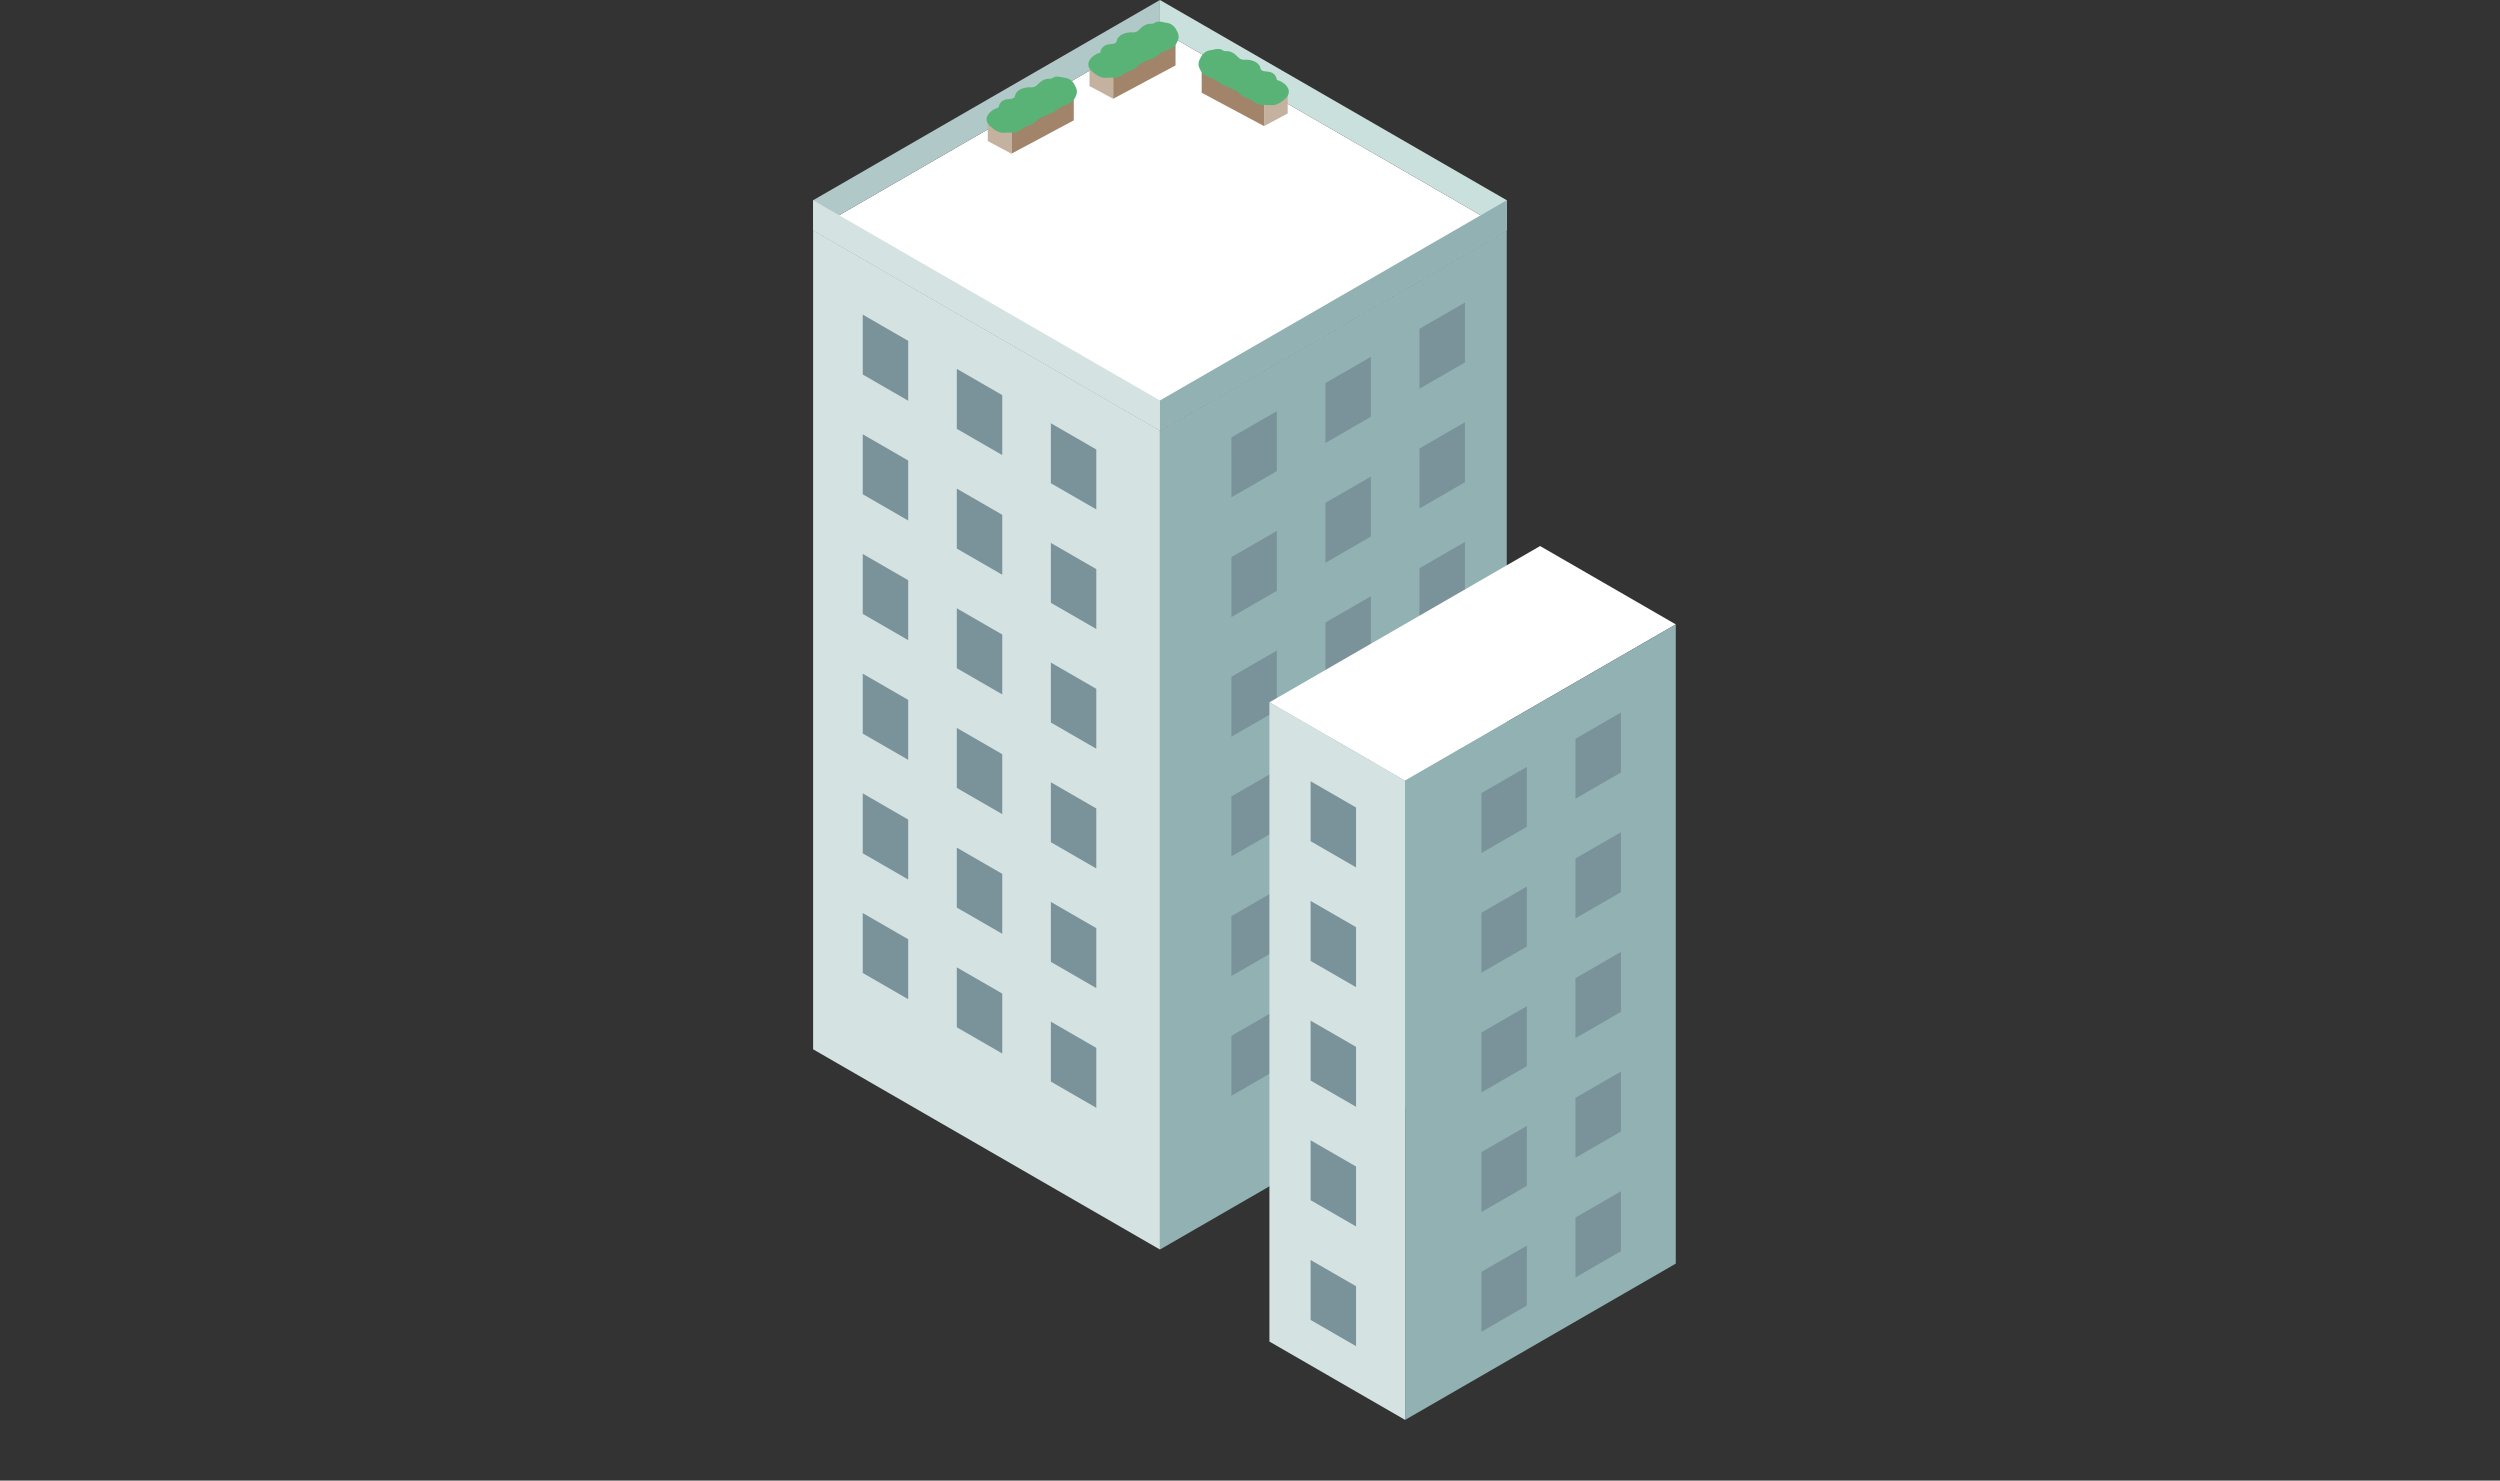<svg xmlns="http://www.w3.org/2000/svg" xmlns:xlink="http://www.w3.org/1999/xlink" width="206" height="122" viewBox="0 0 206 122">
  <rect x="0" y="0" width="206" height="122" fill="#333333" stroke="none"/>
  <defs>
    <clipPath id="clip-path">
      <rect id="長方形_1477" data-name="長方形 1477" width="206" height="122" transform="translate(932 1349)" fill="#fff" stroke="#707070" stroke-width="1"/>
    </clipPath>
    <clipPath id="clip-path-2">
      <rect id="長方形_897" data-name="長方形 897" width="71.085" height="117" fill="none"/>
    </clipPath>
  </defs>
  <g id="fig-working03" transform="translate(-932 -1349)" clip-path="url(#clip-path)">
    <g id="fig-working03-2" data-name="fig-working03" transform="translate(999 1349)">
      <path id="パス_811" data-name="パス 811" d="M0,21.852l28.579,16.5,28.578-16.5L28.579,5.352Z" transform="translate(0 -2.878)" fill="#fff"/>
      <path id="パス_812" data-name="パス 812" d="M0,108.53l28.579,16.5V57.542L0,41.042Z" transform="translate(0 -22.068)" fill="#d4e2e2"/>
      <path id="パス_813" data-name="パス 813" d="M61.816,57.542l28.579-16.5V108.53l-28.579,16.5Z" transform="translate(-33.238 -22.068)" fill="#91b1b3"/>
      <path id="パス_814" data-name="パス 814" d="M28.578,0,0,16.5v2.475l28.579-16.5Z" transform="translate(0 0)" fill="#b1c8c9"/>
      <path id="パス_815" data-name="パス 815" d="M61.816,0V2.475l28.579,16.5V16.5Z" transform="translate(-33.237 0)" fill="#cae0dd"/>
      <path id="パス_816" data-name="パス 816" d="M0,38.164l28.579,16.5V52.189L0,35.689Z" transform="translate(0 -19.189)" fill="#d4e2e2"/>
      <path id="パス_817" data-name="パス 817" d="M61.816,52.189l28.579-16.5v2.474l-28.579,16.5Z" transform="translate(-33.238 -19.19)" fill="#91b1b3"/>
      <path id="パス_818" data-name="パス 818" d="M12.594,100.9,8.85,98.738v4.939l3.744,2.161Z" transform="translate(-4.759 -53.09)" fill="#7a939b"/>
      <path id="パス_819" data-name="パス 819" d="M29.357,110.578l-3.744-2.161v4.939l3.744,2.161Z" transform="translate(-13.772 -58.294)" fill="#7a939b"/>
      <path id="パス_820" data-name="パス 820" d="M46.121,120.256l-3.743-2.161v4.939l3.743,2.161Z" transform="translate(-22.786 -63.498)" fill="#7a939b"/>
      <path id="パス_821" data-name="パス 821" d="M12.594,79.569,8.85,77.408v4.939l3.744,2.161Z" transform="translate(-4.759 -41.621)" fill="#7a939b"/>
      <path id="パス_822" data-name="パス 822" d="M29.357,89.247l-3.744-2.161v4.939l3.744,2.161Z" transform="translate(-13.772 -46.825)" fill="#7a939b"/>
      <path id="パス_823" data-name="パス 823" d="M46.121,98.926l-3.743-2.161V101.7l3.743,2.161Z" transform="translate(-22.786 -52.029)" fill="#7a939b"/>
      <path id="パス_824" data-name="パス 824" d="M12.594,58.239,8.85,56.077v4.939l3.744,2.161Z" transform="translate(-4.759 -30.152)" fill="#7a939b"/>
      <path id="パス_825" data-name="パス 825" d="M29.357,67.917l-3.744-2.161v4.939l3.744,2.161Z" transform="translate(-13.772 -35.356)" fill="#7a939b"/>
      <path id="パス_826" data-name="パス 826" d="M46.121,77.6l-3.743-2.161v4.939l3.743,2.161Z" transform="translate(-22.786 -40.56)" fill="#7a939b"/>
      <path id="パス_827" data-name="パス 827" d="M12.594,143.561,8.85,141.4v4.939l3.744,2.161Z" transform="translate(-4.759 -76.028)" fill="#7a939b"/>
      <path id="パス_828" data-name="パス 828" d="M29.357,153.239l-3.744-2.161v4.939l3.744,2.161Z" transform="translate(-13.772 -81.232)" fill="#7a939b"/>
      <path id="パス_829" data-name="パス 829" d="M46.121,162.917l-3.743-2.161v4.939l3.743,2.161Z" transform="translate(-22.786 -86.436)" fill="#7a939b"/>
      <path id="パス_830" data-name="パス 830" d="M12.594,122.23,8.85,120.069v4.939l3.744,2.161Z" transform="translate(-4.759 -64.559)" fill="#7a939b"/>
      <path id="パス_831" data-name="パス 831" d="M29.357,131.908l-3.744-2.161v4.939l3.744,2.161Z" transform="translate(-13.772 -69.763)" fill="#7a939b"/>
      <path id="パス_832" data-name="パス 832" d="M46.121,141.587l-3.743-2.161v4.939l3.743,2.161Z" transform="translate(-22.786 -74.967)" fill="#7a939b"/>
      <path id="パス_833" data-name="パス 833" d="M12.594,164.891,8.85,162.73v4.939l3.744,2.161Z" transform="translate(-4.759 -87.497)" fill="#7a939b"/>
      <path id="パス_834" data-name="パス 834" d="M29.357,174.57l-3.744-2.161v4.939l3.744,2.161Z" transform="translate(-13.772 -92.701)" fill="#7a939b"/>
      <path id="パス_835" data-name="パス 835" d="M46.121,184.248l-3.743-2.161v4.939l3.743,2.161Z" transform="translate(-22.786 -97.905)" fill="#7a939b"/>
      <path id="パス_836" data-name="パス 836" d="M108.078,98.75l3.744-2.161v4.939l-3.744,2.161Z" transform="translate(-58.112 -51.934)" fill="#7a939b"/>
      <path id="パス_837" data-name="パス 837" d="M91.315,108.428l3.744-2.161v4.939l-3.744,2.161Z" transform="translate(-49.099 -57.138)" fill="#7a939b"/>
      <path id="パス_838" data-name="パス 838" d="M74.552,118.106l3.744-2.161v4.939l-3.744,2.161Z" transform="translate(-40.085 -62.341)" fill="#7a939b"/>
      <path id="パス_839" data-name="パス 839" d="M108.078,77.419l3.744-2.161V80.2l-3.744,2.161Z" transform="translate(-58.112 -40.465)" fill="#7a939b"/>
      <path id="パス_840" data-name="パス 840" d="M91.315,87.1l3.744-2.161v4.939l-3.744,2.161Z" transform="translate(-49.099 -45.669)" fill="#7a939b"/>
      <path id="パス_841" data-name="パス 841" d="M74.552,96.775,78.3,94.614v4.939l-3.744,2.161Z" transform="translate(-40.085 -50.872)" fill="#7a939b"/>
      <path id="パス_842" data-name="パス 842" d="M108.078,56.088l3.744-2.161v4.939l-3.744,2.161Z" transform="translate(-58.112 -28.996)" fill="#7a939b"/>
      <path id="パス_843" data-name="パス 843" d="M91.315,65.767l3.744-2.161v4.939l-3.744,2.161Z" transform="translate(-49.099 -34.2)" fill="#7a939b"/>
      <path id="パス_844" data-name="パス 844" d="M74.552,75.445,78.3,73.284v4.939l-3.744,2.161Z" transform="translate(-40.085 -39.403)" fill="#7a939b"/>
      <path id="パス_845" data-name="パス 845" d="M108.078,141.411l3.744-2.161v4.939l-3.744,2.161Z" transform="translate(-58.112 -74.872)" fill="#7a939b"/>
      <path id="パス_846" data-name="パス 846" d="M91.315,151.089l3.744-2.161v4.939l-3.744,2.161Z" transform="translate(-49.099 -80.076)" fill="#7a939b"/>
      <path id="パス_847" data-name="パス 847" d="M74.552,160.767l3.744-2.161v4.939l-3.744,2.161Z" transform="translate(-40.085 -85.28)" fill="#7a939b"/>
      <path id="パス_848" data-name="パス 848" d="M108.078,120.08l3.744-2.161v4.939l-3.744,2.161Z" transform="translate(-58.112 -63.403)" fill="#7a939b"/>
      <path id="パス_849" data-name="パス 849" d="M91.315,129.758l3.744-2.161v4.939L91.315,134.7Z" transform="translate(-49.099 -68.607)" fill="#7a939b"/>
      <path id="パス_850" data-name="パス 850" d="M74.552,139.437l3.744-2.161v4.939l-3.744,2.161Z" transform="translate(-40.085 -73.811)" fill="#7a939b"/>
      <path id="パス_851" data-name="パス 851" d="M108.078,162.741l3.744-2.161v4.939l-3.744,2.161Z" transform="translate(-58.112 -86.341)" fill="#7a939b"/>
      <path id="パス_852" data-name="パス 852" d="M91.315,172.419l3.744-2.161V175.2l-3.744,2.161Z" transform="translate(-49.099 -91.545)" fill="#7a939b"/>
      <path id="パス_853" data-name="パス 853" d="M74.552,182.1l3.744-2.161v4.939l-3.744,2.161Z" transform="translate(-40.085 -96.749)" fill="#7a939b"/>
      <path id="パス_854" data-name="パス 854" d="M58.619,9.32V7.309l-5.141,2.748v2.011Z" transform="translate(-28.755 -3.93)" fill="#a2846a"/>
      <path id="パス_855" data-name="パス 855" d="M51.214,14.051l-1.947-1.042V11l1.947,1.042Z" transform="translate(-26.491 -5.913)" fill="#c4b1a0"/>
      <g id="グループ_414" data-name="グループ 414" transform="translate(0)">
        <g id="グループ_413" data-name="グループ 413" clip-path="url(#clip-path-2)">
          <path id="パス_856" data-name="パス 856" d="M56.2,4.372a.994.994,0,0,0-.724-.422c-.3-.048-.65-.181-.934-.016a.953.953,0,0,1-.13.074.757.757,0,0,1-.265.021,1.075,1.075,0,0,0-.6.222c-.331.239-.407.5-.844.491a1.724,1.724,0,0,0-.9.18,1,1,0,0,0-.33.3c-.063.092-.081.285-.147.355-.157.167-.587.1-.811.206a.7.7,0,0,0-.446.483.252.252,0,0,1-.026.107.2.2,0,0,1-.111.068,1.485,1.485,0,0,0-.7.467c-.358.467-.148.861.269,1.165a1.676,1.676,0,0,0,.751.4c.264.025.564-.011.834-.005a1.286,1.286,0,0,0,.379-.031,1.188,1.188,0,0,0,.2-.081c.25-.123.478-.318.732-.423a1.933,1.933,0,0,0,.591-.276c.132-.11.246-.241.385-.342a10.191,10.191,0,0,1,1.114-.481c.257-.144.467-.364.731-.494.165-.081.345-.124.514-.2a1.294,1.294,0,0,0,.759-.969.993.993,0,0,0-.151-.559,1.593,1.593,0,0,0-.13-.237" transform="translate(-26.371 -2.072)" fill="#59b376"/>
          <path id="パス_857" data-name="パス 857" d="M40.481,19.113V17.1l-5.141,2.748V21.86Z" transform="translate(-19.002 -9.195)" fill="#a2846a"/>
          <path id="パス_858" data-name="パス 858" d="M33.076,23.844,31.13,22.8V20.791l1.947,1.042Z" transform="translate(-16.738 -11.179)" fill="#c4b1a0"/>
          <path id="パス_859" data-name="パス 859" d="M38.065,14.166a.994.994,0,0,0-.724-.422c-.3-.048-.65-.181-.934-.016a.953.953,0,0,1-.13.074.757.757,0,0,1-.265.021,1.075,1.075,0,0,0-.6.222c-.331.239-.407.5-.844.491a1.723,1.723,0,0,0-.9.18,1,1,0,0,0-.33.3c-.063.092-.081.285-.147.355-.157.167-.587.1-.811.206a.7.7,0,0,0-.446.483.252.252,0,0,1-.026.107.2.2,0,0,1-.111.068,1.489,1.489,0,0,0-.7.467c-.357.467-.148.861.269,1.165a1.676,1.676,0,0,0,.751.4c.264.025.564-.011.833-.005a1.286,1.286,0,0,0,.379-.031,1.188,1.188,0,0,0,.2-.081c.25-.123.478-.318.732-.423a1.933,1.933,0,0,0,.591-.276c.132-.11.246-.241.385-.342a10.19,10.19,0,0,1,1.114-.481c.257-.144.467-.364.731-.494.165-.081.345-.124.514-.2a1.294,1.294,0,0,0,.759-.969A.993.993,0,0,0,38.2,14.4a1.6,1.6,0,0,0-.13-.237" transform="translate(-16.619 -7.338)" fill="#59b376"/>
          <path id="パス_860" data-name="パス 860" d="M69.255,14.194V12.184L74.4,14.931v2.011Z" transform="translate(-37.237 -6.551)" fill="#a2846a"/>
          <path id="パス_861" data-name="パス 861" d="M80.374,18.925l1.947-1.042V15.872l-1.947,1.042Z" transform="translate(-43.216 -8.534)" fill="#c4b1a0"/>
          <path id="パス_862" data-name="パス 862" d="M68.995,9.247a.994.994,0,0,1,.724-.422c.3-.048.65-.181.934-.016a.952.952,0,0,0,.13.074.757.757,0,0,0,.265.021,1.075,1.075,0,0,1,.6.222c.331.239.407.5.844.491a1.719,1.719,0,0,1,.9.18,1,1,0,0,1,.33.3c.064.092.081.285.147.355.157.167.587.1.811.206a.7.7,0,0,1,.446.483.251.251,0,0,0,.026.107.2.2,0,0,0,.111.068,1.491,1.491,0,0,1,.7.467c.357.467.148.861-.269,1.165a1.676,1.676,0,0,1-.751.4c-.264.025-.564-.011-.833-.005a1.286,1.286,0,0,1-.379-.031,1.171,1.171,0,0,1-.2-.081c-.25-.123-.478-.318-.732-.423a1.933,1.933,0,0,1-.591-.276c-.132-.11-.246-.241-.385-.342a10.191,10.191,0,0,0-1.114-.481c-.257-.144-.467-.364-.731-.494-.165-.081-.345-.124-.514-.2a1.294,1.294,0,0,1-.759-.969.993.993,0,0,1,.151-.559,1.594,1.594,0,0,1,.13-.237" transform="translate(-36.944 -4.693)" fill="#59b376"/>
          <path id="パス_863" data-name="パス 863" d="M81.328,110.2l11.18,6.455,22.305-12.878-11.18-6.455Z" transform="translate(-43.729 -52.328)" fill="#fff"/>
          <path id="パス_864" data-name="パス 864" d="M92.509,131.632l-11.18-6.455v52.674l11.18,6.455Z" transform="translate(-43.729 -67.306)" fill="#d4e2e2"/>
          <path id="パス_865" data-name="パス 865" d="M105.511,124.162l22.305-12.878v52.674l-22.305,12.878Z" transform="translate(-56.732 -59.836)" fill="#91b1b3"/>
          <path id="パス_866" data-name="パス 866" d="M92.418,184.072l-3.744-2.161v4.939l3.744,2.161Z" transform="translate(-47.679 -97.81)" fill="#7a939b"/>
          <path id="パス_867" data-name="パス 867" d="M92.418,162.741l-3.744-2.161v4.939l3.744,2.161Z" transform="translate(-47.679 -86.341)" fill="#7a939b"/>
          <path id="パス_868" data-name="パス 868" d="M92.418,141.411l-3.744-2.161v4.939l3.744,2.161Z" transform="translate(-47.679 -74.872)" fill="#7a939b"/>
          <path id="パス_869" data-name="パス 869" d="M92.418,226.733l-3.744-2.161v4.939l3.744,2.161Z" transform="translate(-47.679 -120.748)" fill="#7a939b"/>
          <path id="パス_870" data-name="パス 870" d="M92.418,205.4l-3.744-2.161v4.939l3.744,2.161Z" transform="translate(-47.679 -109.279)" fill="#7a939b"/>
          <path id="パス_871" data-name="パス 871" d="M135.882,171.822l3.744-2.161V174.6l-3.744,2.161Z" transform="translate(-73.062 -91.224)" fill="#7a939b"/>
          <path id="パス_872" data-name="パス 872" d="M135.882,150.492l3.744-2.161v4.939l-3.744,2.161Z" transform="translate(-73.062 -79.755)" fill="#7a939b"/>
          <path id="パス_873" data-name="パス 873" d="M135.882,129.161,139.626,127v4.939l-3.744,2.161Z" transform="translate(-73.062 -68.286)" fill="#7a939b"/>
          <path id="パス_874" data-name="パス 874" d="M119.119,181.5l3.744-2.161v4.939l-3.744,2.161Z" transform="translate(-64.048 -96.428)" fill="#7a939b"/>
          <path id="パス_875" data-name="パス 875" d="M119.119,160.17l3.744-2.161v4.939l-3.744,2.161Z" transform="translate(-64.048 -84.959)" fill="#7a939b"/>
          <path id="パス_876" data-name="パス 876" d="M119.119,138.84l3.744-2.161v4.939l-3.744,2.161Z" transform="translate(-64.048 -73.49)" fill="#7a939b"/>
          <path id="パス_877" data-name="パス 877" d="M135.882,214.483l3.744-2.161v4.939l-3.744,2.161Z" transform="translate(-73.062 -114.162)" fill="#7a939b"/>
          <path id="パス_878" data-name="パス 878" d="M135.882,193.153l3.744-2.161v4.939l-3.744,2.161Z" transform="translate(-73.062 -102.693)" fill="#7a939b"/>
          <path id="パス_879" data-name="パス 879" d="M119.119,224.162,122.863,222v4.939l-3.744,2.161Z" transform="translate(-64.048 -119.366)" fill="#7a939b"/>
          <path id="パス_880" data-name="パス 880" d="M119.119,202.831l3.744-2.161v4.939l-3.744,2.161Z" transform="translate(-64.048 -107.897)" fill="#7a939b"/>
        </g>
      </g>
    </g>
  </g>
</svg>
